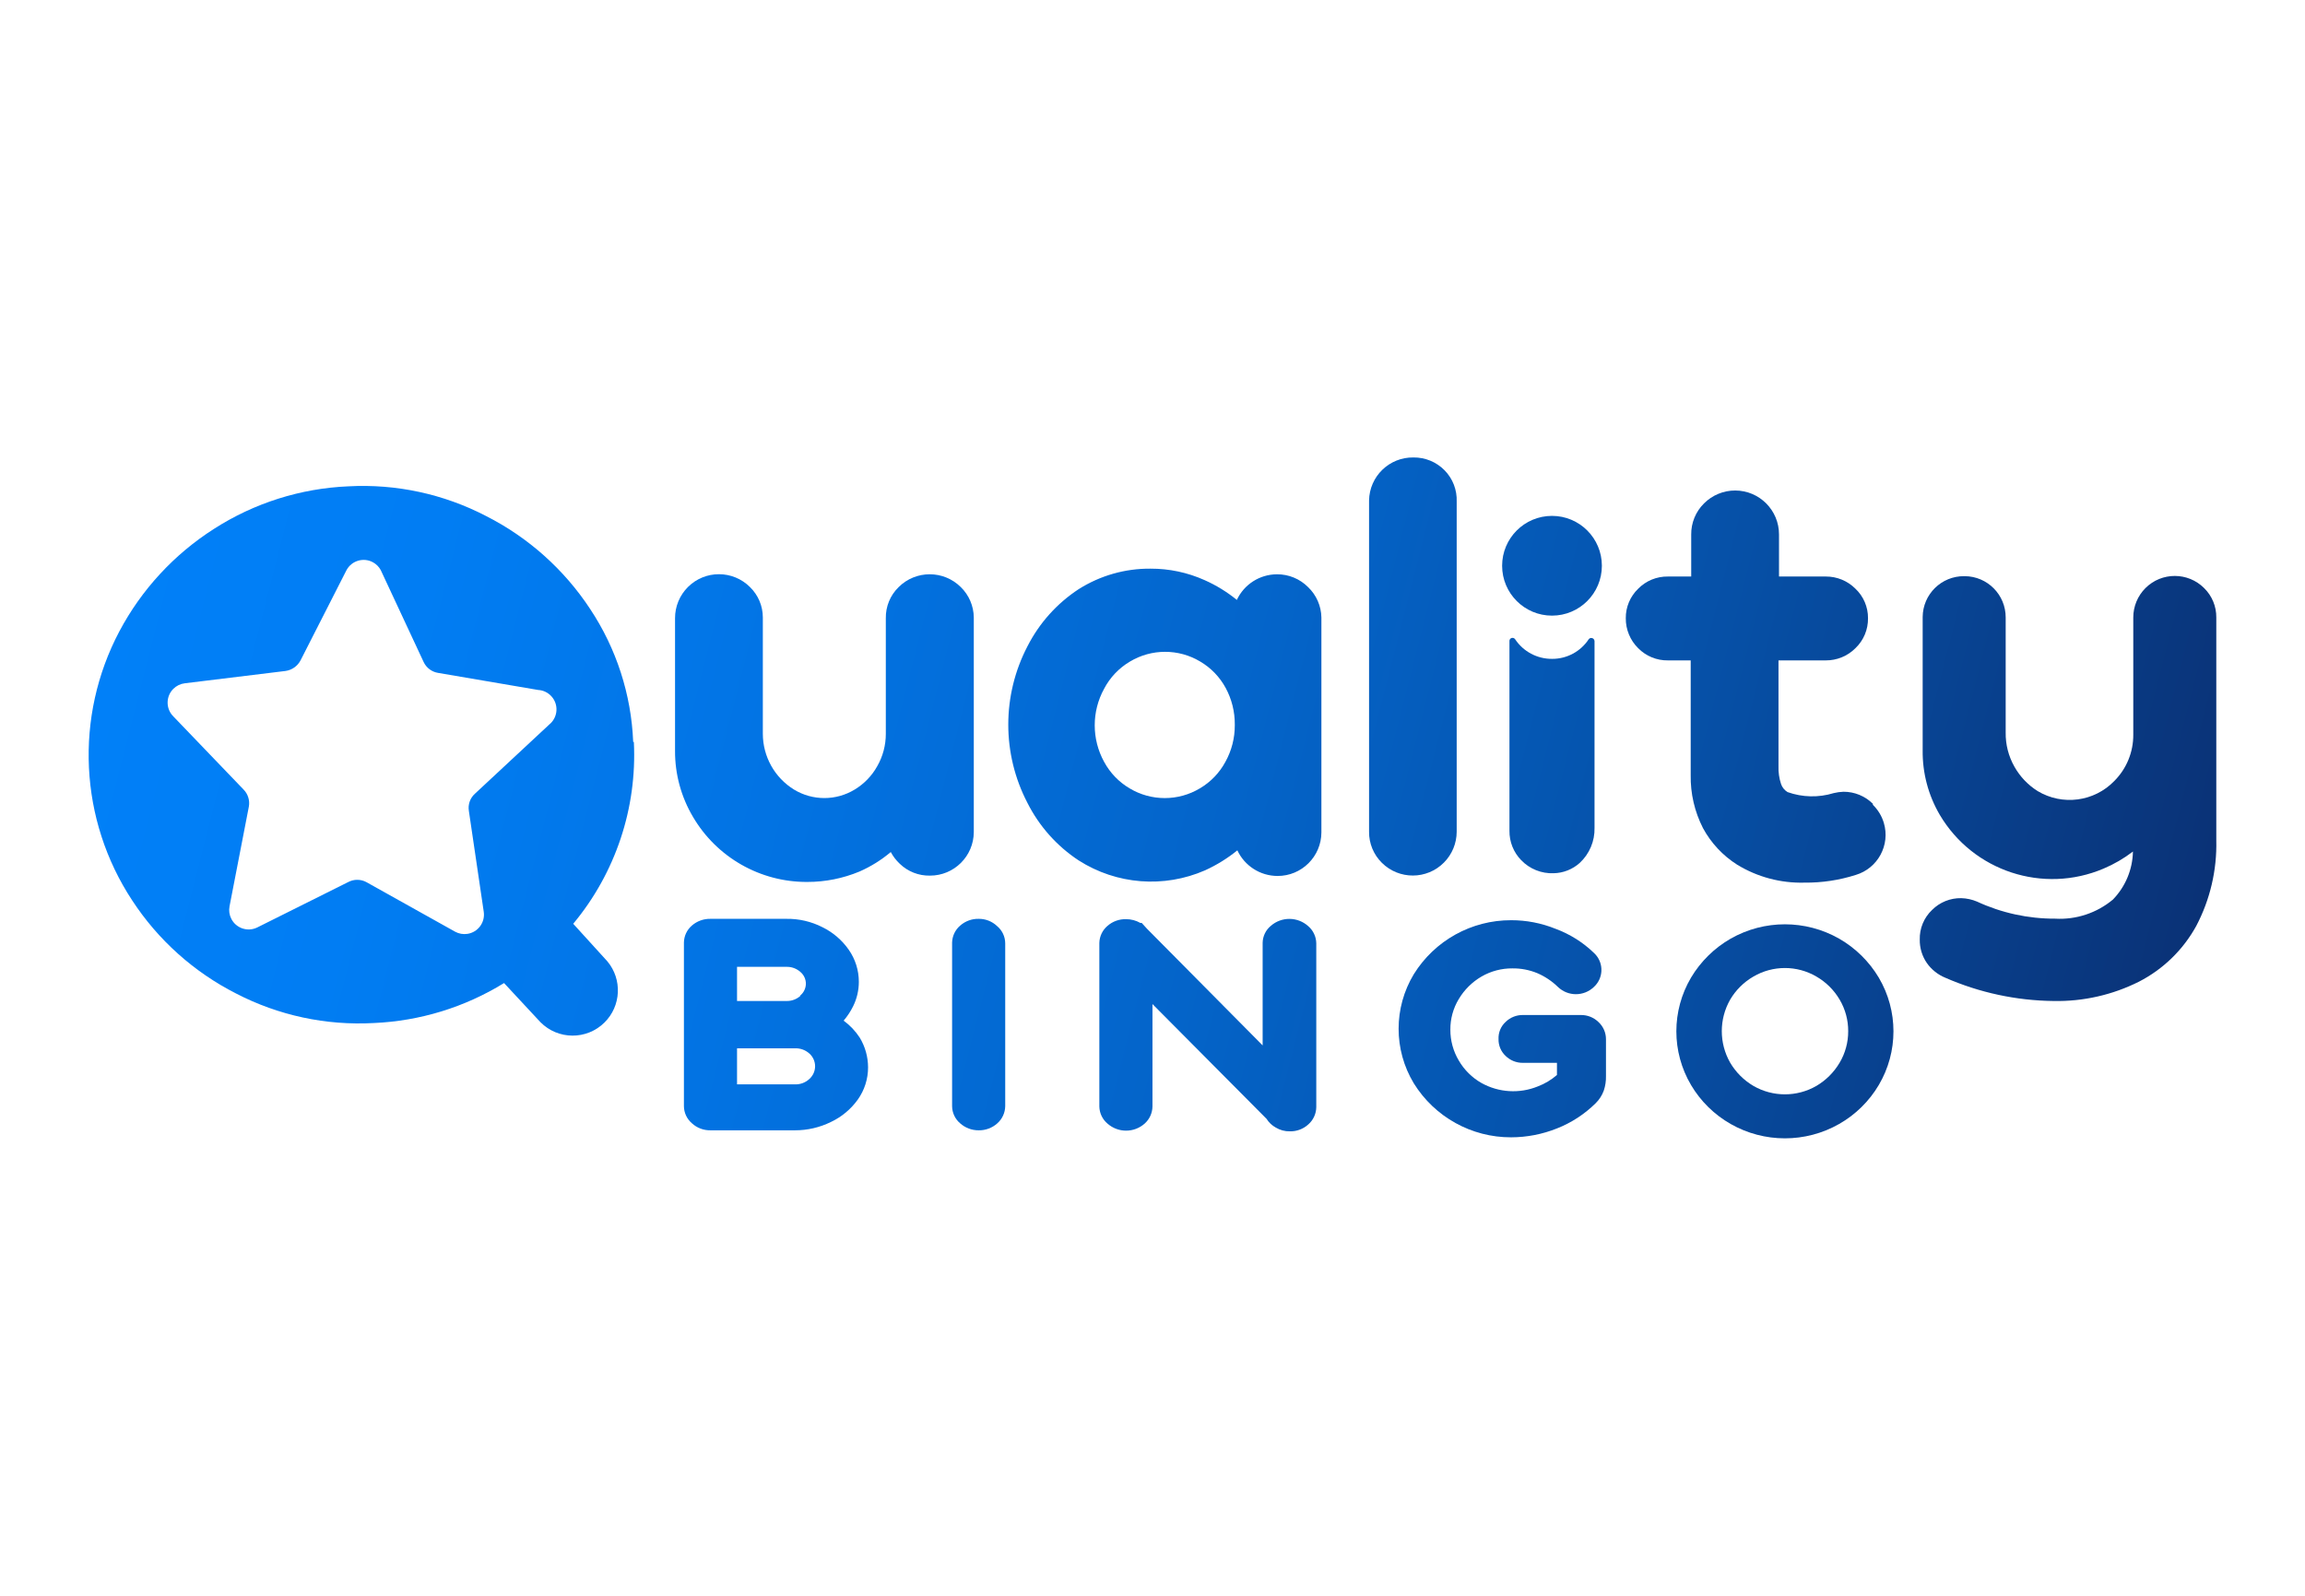 <?xml version="1.0" encoding="UTF-8"?> <svg xmlns="http://www.w3.org/2000/svg" xmlns:xlink="http://www.w3.org/1999/xlink" id="a" viewBox="0 0 650 450"><defs><style>.o{fill:url(#j);}.p{fill:url(#g);}.q{fill:url(#m);}.r{fill:url(#h);}.s{fill:url(#i);}.t{fill:url(#k);}.u{fill:url(#n);}.v{fill:url(#l);}.w{fill:url(#f);}.x{fill:url(#d);}.y{fill:url(#e);}.z{fill:url(#c);}.aa{fill:url(#b);}</style><linearGradient id="b" x1="13.702" y1="212.942" x2="600.499" y2="63.376" gradientTransform="translate(0 451.31) scale(1 -1)" gradientUnits="userSpaceOnUse"><stop offset="0" stop-color="#0180f8"></stop><stop offset=".14" stop-color="#017df3"></stop><stop offset=".32" stop-color="#0273e3"></stop><stop offset=".53" stop-color="#0464c9"></stop><stop offset=".74" stop-color="#064fa5"></stop><stop offset=".97" stop-color="#0a3378"></stop><stop offset="1" stop-color="#0a2f70"></stop></linearGradient><linearGradient id="c" x1="17.606" y1="228.22" x2="604.403" y2="78.703" gradientTransform="translate(0 451.31) scale(1 -1)" gradientUnits="userSpaceOnUse"><stop offset="0" stop-color="#0180f8"></stop><stop offset=".14" stop-color="#017df3"></stop><stop offset=".32" stop-color="#0273e3"></stop><stop offset=".53" stop-color="#0464c9"></stop><stop offset=".74" stop-color="#064fa5"></stop><stop offset=".97" stop-color="#0a3378"></stop><stop offset="1" stop-color="#0a2f70"></stop></linearGradient><linearGradient id="d" x1="21.553" y1="243.623" x2="608.302" y2="94.106" gradientTransform="translate(0 451.31) scale(1 -1)" gradientUnits="userSpaceOnUse"><stop offset="0" stop-color="#0180f8"></stop><stop offset=".14" stop-color="#017df3"></stop><stop offset=".32" stop-color="#0273e3"></stop><stop offset=".53" stop-color="#0464c9"></stop><stop offset=".74" stop-color="#064fa5"></stop><stop offset=".97" stop-color="#0a3378"></stop><stop offset="1" stop-color="#0a2f70"></stop></linearGradient><linearGradient id="e" x1="26.507" y1="263.055" x2="613.256" y2="113.538" gradientTransform="translate(0 451.31) scale(1 -1)" gradientUnits="userSpaceOnUse"><stop offset="0" stop-color="#0180f8"></stop><stop offset=".14" stop-color="#017df3"></stop><stop offset=".32" stop-color="#0273e3"></stop><stop offset=".53" stop-color="#0464c9"></stop><stop offset=".74" stop-color="#064fa5"></stop><stop offset=".97" stop-color="#0a3378"></stop><stop offset="1" stop-color="#0a2f70"></stop></linearGradient><linearGradient id="f" x1="31.012" y1="280.835" x2="617.809" y2="131.318" gradientTransform="translate(0 451.31) scale(1 -1)" gradientUnits="userSpaceOnUse"><stop offset="0" stop-color="#0180f8"></stop><stop offset=".14" stop-color="#017df3"></stop><stop offset=".32" stop-color="#0273e3"></stop><stop offset=".53" stop-color="#0464c9"></stop><stop offset=".74" stop-color="#064fa5"></stop><stop offset=".97" stop-color="#0a3378"></stop><stop offset="1" stop-color="#0a2f70"></stop></linearGradient><linearGradient id="g" x1="35.639" y1="298.915" x2="622.388" y2="149.349" gradientTransform="translate(0 451.31) scale(1 -1)" gradientUnits="userSpaceOnUse"><stop offset="0" stop-color="#0180f8"></stop><stop offset=".14" stop-color="#017df3"></stop><stop offset=".32" stop-color="#0273e3"></stop><stop offset=".53" stop-color="#0464c9"></stop><stop offset=".74" stop-color="#064fa5"></stop><stop offset=".97" stop-color="#0a3378"></stop><stop offset="1" stop-color="#0a2f70"></stop></linearGradient><linearGradient id="h" x1="41.582" y1="322.298" x2="628.379" y2="172.733" gradientTransform="translate(0 451.31) scale(1 -1)" gradientUnits="userSpaceOnUse"><stop offset="0" stop-color="#0180f8"></stop><stop offset=".14" stop-color="#017df3"></stop><stop offset=".32" stop-color="#0273e3"></stop><stop offset=".53" stop-color="#0464c9"></stop><stop offset=".74" stop-color="#064fa5"></stop><stop offset=".97" stop-color="#0a3378"></stop><stop offset="1" stop-color="#0a2f70"></stop></linearGradient><linearGradient id="i" x1="49.268" y1="352.367" x2="636.017" y2="202.85" gradientTransform="translate(0 451.31) scale(1 -1)" gradientUnits="userSpaceOnUse"><stop offset="0" stop-color="#0180f8"></stop><stop offset=".14" stop-color="#017df3"></stop><stop offset=".32" stop-color="#0273e3"></stop><stop offset=".53" stop-color="#0464c9"></stop><stop offset=".74" stop-color="#064fa5"></stop><stop offset=".97" stop-color="#0a3378"></stop><stop offset="1" stop-color="#0a2f70"></stop></linearGradient><linearGradient id="j" x1="53.911" y1="370.652" x2="640.708" y2="221.135" gradientTransform="translate(0 451.31) scale(1 -1)" gradientUnits="userSpaceOnUse"><stop offset="0" stop-color="#0180f8"></stop><stop offset=".14" stop-color="#017df3"></stop><stop offset=".32" stop-color="#0273e3"></stop><stop offset=".53" stop-color="#0464c9"></stop><stop offset=".74" stop-color="#064fa5"></stop><stop offset=".97" stop-color="#0a3378"></stop><stop offset="1" stop-color="#0a2f70"></stop></linearGradient><linearGradient id="k" x1="52.839" y1="366.458" x2="639.636" y2="216.941" gradientTransform="translate(0 451.31) scale(1 -1)" gradientUnits="userSpaceOnUse"><stop offset="0" stop-color="#0180f8"></stop><stop offset=".14" stop-color="#017df3"></stop><stop offset=".32" stop-color="#0273e3"></stop><stop offset=".53" stop-color="#0464c9"></stop><stop offset=".74" stop-color="#064fa5"></stop><stop offset=".97" stop-color="#0a3378"></stop><stop offset="1" stop-color="#0a2f70"></stop></linearGradient><linearGradient id="l" x1="25.221" y1="258.009" x2="611.97" y2="108.444" gradientTransform="translate(0 451.31) scale(1 -1)" gradientUnits="userSpaceOnUse"><stop offset="0" stop-color="#0180f8"></stop><stop offset=".14" stop-color="#017df3"></stop><stop offset=".32" stop-color="#0273e3"></stop><stop offset=".53" stop-color="#0464c9"></stop><stop offset=".74" stop-color="#064fa5"></stop><stop offset=".97" stop-color="#0a3378"></stop><stop offset="1" stop-color="#0a2f70"></stop></linearGradient><linearGradient id="m" x1="58.429" y1="388.431" x2="645.226" y2="238.865" gradientTransform="translate(0 451.31) scale(1 -1)" gradientUnits="userSpaceOnUse"><stop offset="0" stop-color="#0180f8"></stop><stop offset=".14" stop-color="#017df3"></stop><stop offset=".32" stop-color="#0273e3"></stop><stop offset=".53" stop-color="#0464c9"></stop><stop offset=".74" stop-color="#064fa5"></stop><stop offset=".97" stop-color="#0a3378"></stop><stop offset="1" stop-color="#0a2f70"></stop></linearGradient><linearGradient id="n" x1="45.945" y1="339.316" x2="632.694" y2="189.751" gradientTransform="translate(0 451.31) scale(1 -1)" gradientUnits="userSpaceOnUse"><stop offset="0" stop-color="#0180f8"></stop><stop offset=".14" stop-color="#017df3"></stop><stop offset=".32" stop-color="#0273e3"></stop><stop offset=".53" stop-color="#0464c9"></stop><stop offset=".74" stop-color="#064fa5"></stop><stop offset=".97" stop-color="#0a3378"></stop><stop offset="1" stop-color="#0a2f70"></stop></linearGradient></defs><path class="aa" d="M237.899,287.813c1.07-1.244,1.976-2.62,2.697-4.094,1.047-2.128,1.591-4.468,1.59-6.84,.006-3.239-.986-6.401-2.842-9.056-1.893-2.714-4.446-4.902-7.418-6.358-3.144-1.604-6.634-2.415-10.164-2.36h-21.435c-1.906-.034-3.758,.634-5.202,1.879-1.412,1.205-2.237,2.96-2.264,4.817v46.146c.02,1.858,.846,3.616,2.264,4.817,1.417,1.3,3.279,2.007,5.202,1.975h23.796c3.541,.014,7.036-.794,10.212-2.36,3.016-1.427,5.618-3.599,7.563-6.31,1.891-2.658,2.902-5.842,2.89-9.104-.009-2.957-.825-5.855-2.36-8.381-1.212-1.848-2.745-3.463-4.528-4.769Zm-30.058,7.803h16.329c1.507-.056,2.977,.48,4.094,1.493,1.009,.911,1.586,2.205,1.59,3.565-.003,1.359-.581,2.654-1.59,3.565h0c-1.102,1.044-2.578,1.6-4.094,1.541h-16.329v-10.164Zm17.871-14.788c-1.071,.957-2.465,1.474-3.902,1.445h-13.969v-9.634h13.969c1.436-.029,2.83,.488,3.902,1.445h0c1.006,.847,1.573,2.105,1.541,3.42-.044,1.254-.622,2.429-1.59,3.227l.048,.096Z"></path><path class="z" d="M276.001,259.104c-1.908-.044-3.763,.626-5.202,1.879-1.425,1.2-2.267,2.954-2.312,4.817v46.146c.02,1.858,.846,3.616,2.264,4.817,1.442,1.29,3.315,1.995,5.25,1.975,1.937,.029,3.813-.676,5.25-1.975,1.379-1.225,2.183-2.972,2.216-4.817v-45.953c-.014-1.859-.841-3.62-2.264-4.817-1.397-1.344-3.264-2.087-5.202-2.071Z"></path><path class="x" d="M358.37,261.079c-1.441,1.188-2.286,2.95-2.312,4.817v28.902l-32.611-32.9-1.493-1.638h-.385c-1.232-.704-2.628-1.069-4.046-1.06-1.908-.044-3.763,.626-5.202,1.879-1.425,1.2-2.267,2.954-2.312,4.817v46.146c.039,1.864,.882,3.621,2.312,4.817,2.986,2.635,7.466,2.635,10.453,0,1.379-1.225,2.183-2.972,2.216-4.817v-28.902l32.177,32.37c.642,1.028,1.538,1.874,2.601,2.457,1.19,.719,2.56,1.086,3.95,1.06,1.94,.049,3.824-.659,5.25-1.975,1.379-1.225,2.183-2.972,2.216-4.817v-46.242c-.033-1.855-.857-3.608-2.264-4.817-2.985-2.698-7.515-2.739-10.549-.096Z"></path><path class="y" d="M445.797,286.224h-16.378c-1.796-.015-3.527,.677-4.817,1.927-1.355,1.226-2.096,2.991-2.023,4.817-.053,1.823,.684,3.579,2.023,4.817,1.29,1.25,3.021,1.942,4.817,1.927h9.634v3.42c-1.593,1.386-3.42,2.479-5.395,3.227-5.17,2.107-11.018,1.753-15.896-.963-2.662-1.513-4.873-3.708-6.407-6.358-1.557-2.623-2.372-5.62-2.36-8.67-.028-3.037,.789-6.023,2.36-8.622,1.561-2.629,3.766-4.817,6.407-6.358,2.662-1.543,5.69-2.342,8.767-2.312,2.395-.023,4.77,.436,6.985,1.349,2.165,.933,4.141,2.256,5.828,3.902,2.83,2.704,7.286,2.704,10.116,0,2.66-2.413,2.861-6.525,.448-9.185-.142-.157-.292-.306-.448-.448-3.103-2.99-6.794-5.303-10.838-6.792-3.965-1.598-8.201-2.415-12.476-2.408-11.174-.038-21.568,5.724-27.456,15.221-5.716,9.464-5.716,21.316,0,30.78,5.888,9.497,16.282,15.259,27.456,15.221,4.423-.011,8.803-.861,12.909-2.505,4.069-1.603,7.771-4.012,10.886-7.081,1.026-1.001,1.816-2.219,2.312-3.565,.452-1.333,.664-2.736,.626-4.143v-10.356c.01-1.824-.74-3.57-2.071-4.817-1.331-1.319-3.136-2.048-5.01-2.023Z"></path><path class="w" d="M529.804,275.675c-2.721-4.56-6.569-8.342-11.175-10.983-9.482-5.395-21.105-5.395-30.587,0-4.606,2.641-8.455,6.423-11.175,10.983-5.524,9.344-5.524,20.954,0,30.298,2.707,4.57,6.558,8.356,11.175,10.983,9.482,5.395,21.105,5.395,30.587,0,4.617-2.627,8.469-6.412,11.175-10.983,5.524-9.344,5.524-20.954,0-30.298Zm-8.622,15.125c.013,3.118-.819,6.181-2.408,8.863-1.594,2.703-3.848,4.957-6.551,6.551-5.499,3.175-12.275,3.175-17.774,0-2.703-1.594-4.957-3.848-6.551-6.551-3.146-5.507-3.146-12.267,0-17.774,1.584-2.698,3.841-4.939,6.551-6.503,5.489-3.215,12.286-3.215,17.774,0,2.71,1.564,4.967,3.804,6.551,6.503,1.595,2.697,2.428,5.777,2.408,8.911Z"></path><path class="p" d="M270.943,165.56h0c-4.848-4.826-12.685-4.826-17.534,0-2.362,2.299-3.669,5.471-3.613,8.767v32.611c.007,3.193-.823,6.332-2.408,9.104-1.506,2.718-3.699,4.993-6.358,6.599-5.266,3.21-11.883,3.21-17.148,0-5.442-3.366-8.757-9.305-8.767-15.703v-32.803c.004-3.229-1.299-6.322-3.613-8.574-4.827-4.842-12.665-4.854-17.507-.026-2.336,2.329-3.646,5.494-3.639,8.793v37.427c-.026,6.541,1.722,12.967,5.058,18.593,6.7,11.427,18.979,18.42,32.225,18.352,5.059,.008,10.07-.991,14.74-2.938,3.188-1.396,6.157-3.245,8.815-5.491,.662,1.241,1.525,2.364,2.553,3.324,2.273,2.188,5.323,3.384,8.478,3.324,6.81,.027,12.353-5.473,12.379-12.283,0-.032,0-.064,0-.097v-60.404c-.03-3.231-1.348-6.317-3.661-8.574Z"></path><path class="r" d="M368.871,165.56h0c-2.318-2.334-5.478-3.636-8.767-3.613-4.855,.011-9.266,2.827-11.32,7.225-2.773-2.259-5.834-4.138-9.104-5.588-4.787-2.144-9.976-3.244-15.221-3.227-7.175-.062-14.215,1.945-20.279,5.78-6.142,4.026-11.124,9.589-14.451,16.137-7.197,13.827-7.197,30.296,0,44.123,3.313,6.582,8.296,12.18,14.451,16.233,10.672,6.819,24.041,7.867,35.645,2.794,3.262-1.484,6.321-3.378,9.104-5.636,2.054,4.399,6.465,7.214,11.32,7.225,6.81,.027,12.353-5.473,12.379-12.283,0-.032,0-.064,0-.097v-60.501c-.056-3.245-1.409-6.333-3.757-8.574Zm-20.665,38.969c.014,3.606-.898,7.156-2.649,10.308-1.666,3.097-4.148,5.679-7.177,7.466-6.107,3.669-13.739,3.669-19.846,0-3.029-1.787-5.511-4.369-7.177-7.466-3.531-6.419-3.531-14.198,0-20.616,1.664-3.181,4.183-5.833,7.274-7.659,6.107-3.669,13.739-3.669,19.846,0,3.029,1.787,5.511,4.369,7.177,7.466,1.706,3.166,2.584,6.712,2.553,10.308v.193Z"></path><path class="s" d="M407.358,132.612c-2.308-2.348-5.475-3.652-8.767-3.613-6.81-.107-12.416,5.327-12.523,12.136-.002,.113-.002,.226,0,.34v93.063c-.034,3.291,1.27,6.455,3.613,8.767h0c4.854,4.815,12.692,4.784,17.507-.07,2.295-2.313,3.585-5.438,3.591-8.697v-93.063c.134-3.3-1.104-6.509-3.42-8.863Z"></path><path class="o" d="M528.167,226.687c-2.21-2.206-5.211-3.437-8.333-3.42-.926,.032-1.846,.162-2.746,.385-4.254,1.303-8.814,1.202-13.006-.289-.856-.518-1.503-1.319-1.83-2.264-.539-1.63-.784-3.342-.723-5.058v-29.817h13.343c3.123,.017,6.123-1.214,8.333-3.42,2.319-2.205,3.612-5.278,3.565-8.478,.024-3.153-1.268-6.173-3.565-8.333-2.21-2.206-5.211-3.437-8.333-3.42h-13.198v-11.85c.015-6.837-5.516-12.391-12.353-12.406-3.299-.007-6.464,1.303-8.793,3.639-2.343,2.312-3.647,5.476-3.613,8.767v11.85h-6.551c-3.167-.053-6.217,1.202-8.43,3.468-2.244,2.169-3.498,5.164-3.468,8.285-.03,3.163,1.221,6.204,3.468,8.43,2.213,2.267,5.262,3.521,8.43,3.468h6.407v32.322c-.091,5.203,1.1,10.347,3.468,14.981,2.278,4.202,5.595,7.751,9.634,10.308,5.705,3.485,12.297,5.241,18.979,5.058,4.902,.052,9.78-.68,14.451-2.168,6.245-1.867,9.794-8.442,7.927-14.687-.581-1.942-1.652-3.702-3.11-5.111l.048-.241Z"></path><path class="t" d="M621.567,165.849c-4.567-4.576-11.978-4.583-16.554-.017-2.204,2.2-3.441,5.188-3.437,8.302v33.044c.033,4.891-1.892,9.592-5.347,13.054-5.671,5.863-14.635,7.041-21.628,2.842-2.725-1.713-4.977-4.081-6.551-6.888-1.663-2.935-2.511-6.261-2.457-9.634v-32.418c.027-6.411-5.149-11.63-11.56-11.657-.048,0-.097,0-.145,0-6.411-.053-11.652,5.101-11.705,11.512,0,.048,0,.097,0,.145v37.427c-.08,6.394,1.585,12.69,4.817,18.208,9.417,15.923,29.17,22.411,46.194,15.173,2.956-1.246,5.74-2.865,8.285-4.817-.096,5.063-2.111,9.9-5.636,13.536-4.559,3.809-10.398,5.738-16.329,5.395-7.602,.024-15.116-1.621-22.013-4.817-1.405-.593-2.907-.92-4.432-.963-3.084-.061-6.059,1.14-8.237,3.324-2.294,2.174-3.555,5.222-3.468,8.381-.033,2.335,.657,4.623,1.975,6.551,1.309,1.874,3.133,3.33,5.25,4.191,9.622,4.206,19.991,6.433,30.491,6.551,8.351,.168,16.617-1.7,24.085-5.443,6.847-3.516,12.484-9.002,16.185-15.751,3.892-7.42,5.831-15.708,5.636-24.085v-62.861c.037-3.112-1.198-6.105-3.42-8.285Z"></path><path class="v" d="M178.555,209.201c-.537-13.368-4.736-26.332-12.139-37.476-7.329-11.141-17.441-20.174-29.335-26.204-11.958-6.219-25.366-9.113-38.824-8.381-13.476,.566-26.56,4.705-37.909,11.994-11.245,7.163-20.44,17.122-26.686,28.902-12.731,24.053-11.346,53.132,3.613,75.866,7.297,11.163,17.396,20.215,29.287,26.252,11.963,6.202,25.37,9.08,38.824,8.333,13.013-.557,25.666-4.437,36.753-11.272l10.26,11.031c4.956,5.014,13.038,5.062,18.052,.106,4.718-4.662,5.078-12.161,.83-17.255l-9.634-10.597c11.923-14.336,18.026-32.628,17.1-51.252l-.193-.048Zm-23.747-4.817l-20.905,19.46c-1.341,1.217-1.976,3.029-1.686,4.817l4.191,28.42c.461,2.998-1.595,5.801-4.593,6.262-1.204,.185-2.435-.035-3.499-.626l-25-13.969c-1.609-.865-3.545-.865-5.154,0l-25.578,12.765c-2.71,1.361-6.011,.268-7.372-2.442-.548-1.091-.717-2.333-.48-3.531l5.443-28.083c.313-1.753-.244-3.548-1.493-4.817l-19.798-20.616c-2.149-2.14-2.157-5.616-.018-7.766,.873-.877,2.016-1.433,3.245-1.579l28.372-3.468c1.802-.245,3.377-1.337,4.239-2.938l13.006-25.53c1.456-2.66,4.793-3.636,7.453-2.18,.92,.504,1.677,1.26,2.18,2.18l12.09,25.915c.756,1.633,2.271,2.787,4.046,3.083l28.227,4.817c3.028,.161,5.353,2.746,5.193,5.774-.083,1.568-.834,3.025-2.062,4.004l-.048,.048Z"></path><circle class="q" cx="437.657" cy="159.539" r="14.065"></circle><path class="u" d="M437.657,185.791c-4.181,.029-8.094-2.054-10.405-5.539-.263-.4-.801-.511-1.201-.247-.259,.171-.408,.467-.389,.777v53.468c-.048,3.11,1.148,6.11,3.324,8.333,2.389,2.47,5.719,3.802,9.152,3.661,2.707-.061,5.303-1.086,7.322-2.89,2.76-2.55,4.287-6.166,4.191-9.923v-52.649c-.017-.505-.441-.901-.946-.883-.272,.009-.525,.139-.692,.354-2.289,3.484-6.188,5.57-10.356,5.539Z"></path></svg> 